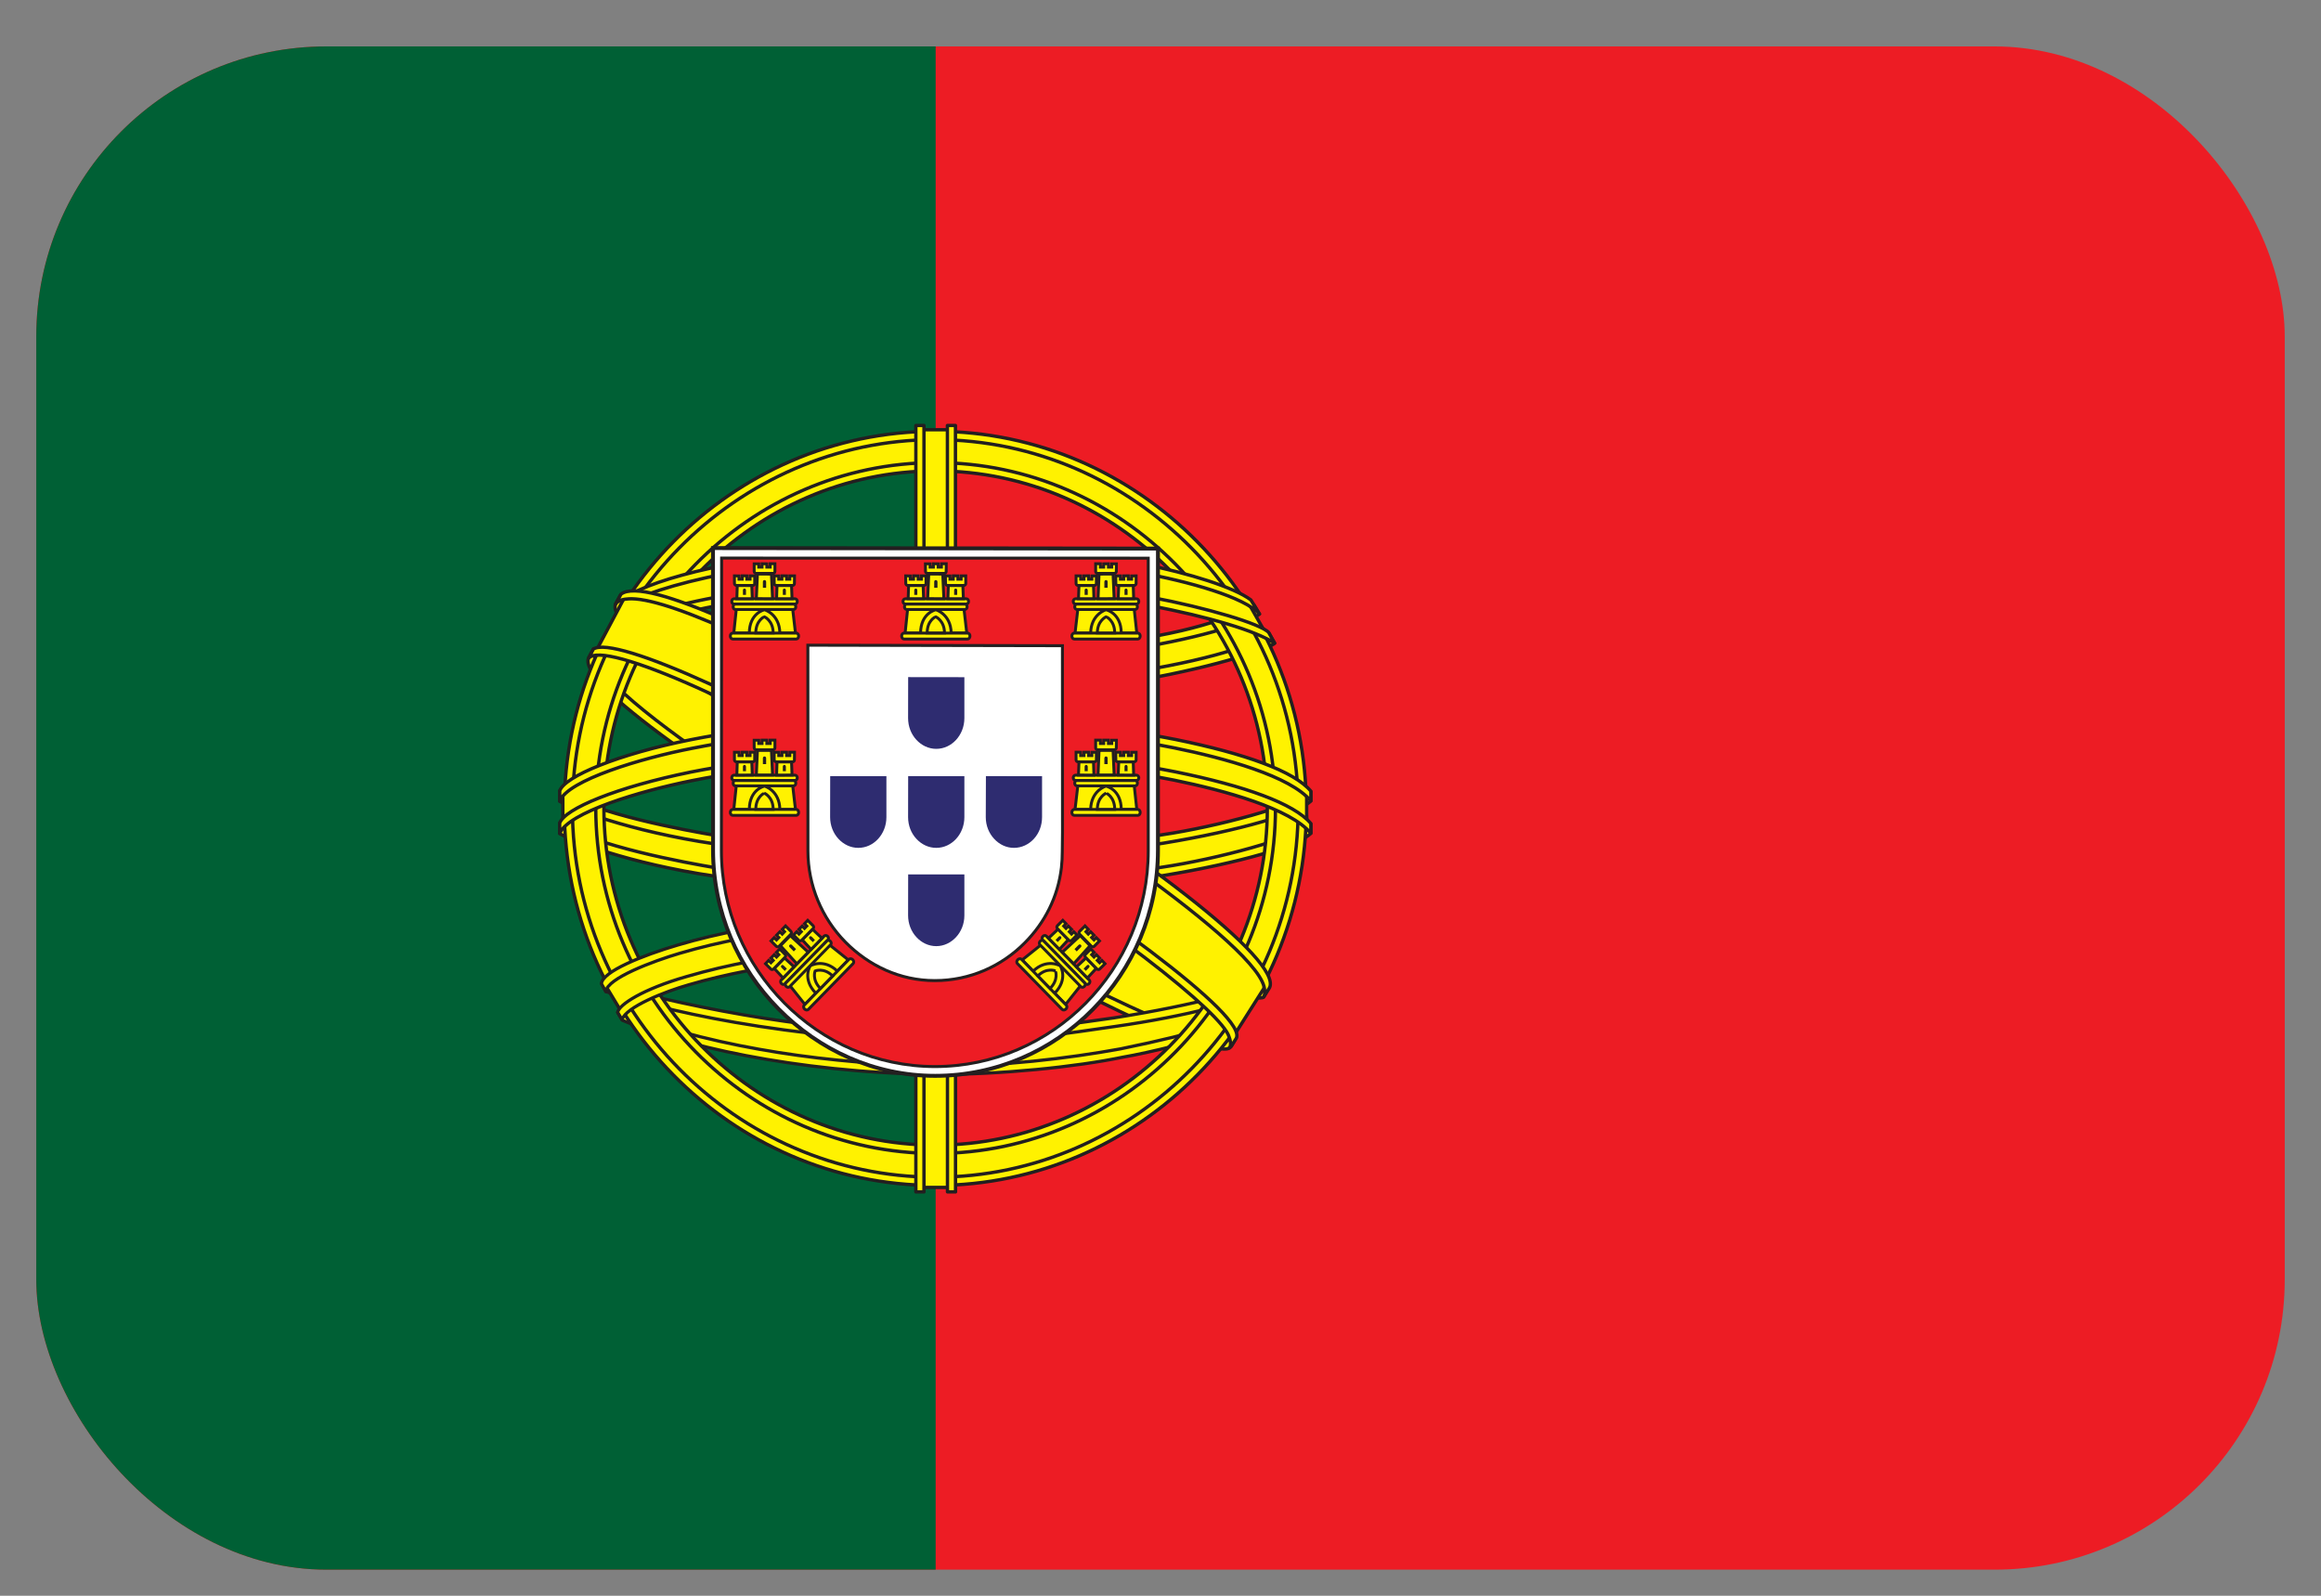 <svg xmlns="http://www.w3.org/2000/svg" width="32" height="22" viewBox="0 0 32 22" fill="none"><rect x="0" y="0" width="32" height="22" fill="#808080" stroke="none"/><g clip-path="url(#clip0_767_1278)"><path d="M31.5 0.64H0.5V21.64H31.5V0.64Z" fill="#ED1C24"></path><path d="M12.9 0.64H0.5V21.64H12.9V0.64Z" fill="#006035"></path><path d="M16.942 14.397C15.382 14.349 8.224 9.81 8.175 9.087L8.57 8.417C9.28 9.465 16.597 13.88 17.316 13.724L16.942 14.397" fill="#FFF200"></path><path d="M16.942 14.397C15.382 14.349 8.224 9.81 8.175 9.087L8.57 8.417C9.28 9.465 16.597 13.88 17.316 13.724L16.942 14.397" stroke="#231F20" stroke-width="0.046" stroke-linecap="round" stroke-linejoin="round"></path><path d="M8.487 8.326C8.347 8.709 10.355 9.97 12.771 11.463C15.186 12.956 17.269 13.878 17.423 13.746C17.433 13.729 17.499 13.613 17.493 13.614C17.464 13.658 17.394 13.672 17.284 13.64C16.631 13.448 14.929 12.654 12.821 11.355C10.713 10.056 8.879 8.859 8.594 8.351C8.574 8.316 8.56 8.251 8.563 8.201L8.556 8.201L8.496 8.309L8.487 8.326L8.487 8.326ZM16.979 14.418C16.953 14.467 16.903 14.468 16.809 14.458C16.226 14.392 14.454 13.517 12.358 12.242C9.919 10.758 7.904 9.406 8.123 9.053L8.182 8.946L8.194 8.95C7.997 9.549 12.169 11.973 12.415 12.127C14.829 13.647 16.864 14.534 17.044 14.304L16.979 14.418V14.418L16.979 14.418Z" fill="#FFF200" stroke="#231F20" stroke-width="0.046" stroke-linecap="round" stroke-linejoin="round"></path><path d="M12.909 9.524C14.471 9.512 16.399 9.307 17.508 8.858L17.269 8.464C16.613 8.832 14.675 9.075 12.896 9.111C10.791 9.091 9.305 8.892 8.561 8.385L8.335 8.805C9.704 9.393 11.106 9.518 12.909 9.524Z" fill="#FFF200" stroke="#231F20" stroke-width="0.046" stroke-linecap="round" stroke-linejoin="round"></path><path d="M17.573 8.867C17.535 8.929 16.811 9.182 15.745 9.37C15.023 9.482 14.08 9.577 12.903 9.578C11.786 9.579 10.873 9.499 10.181 9.403C9.062 9.225 8.485 8.977 8.271 8.889C8.292 8.848 8.305 8.819 8.325 8.781C8.939 9.029 9.519 9.179 10.199 9.286C10.886 9.38 11.788 9.462 12.9 9.461C14.071 9.46 15.003 9.357 15.722 9.248C16.815 9.069 17.412 8.839 17.496 8.731L17.573 8.867H17.573H17.573ZM17.363 8.467C17.245 8.563 16.654 8.776 15.616 8.945C14.923 9.046 14.041 9.136 12.915 9.137C11.846 9.138 10.972 9.065 10.307 8.966C9.252 8.826 8.691 8.574 8.489 8.5C8.509 8.465 8.529 8.43 8.55 8.395C8.708 8.475 9.249 8.699 10.319 8.853C10.976 8.947 11.851 9.018 12.915 9.017C14.036 9.016 14.907 8.923 15.596 8.823C16.64 8.677 17.202 8.406 17.287 8.338L17.363 8.467L17.363 8.467Z" fill="#FFF200" stroke="#231F20" stroke-width="0.046" stroke-linecap="round" stroke-linejoin="round"></path><path d="M7.779 11.437C8.74 11.962 10.874 12.227 12.893 12.245C14.732 12.248 17.128 11.956 18.024 11.474L17.999 10.948C17.719 11.393 15.152 11.82 12.873 11.803C10.595 11.785 8.48 11.428 7.775 10.965L7.779 11.437" fill="#FFF200"></path><path d="M7.779 11.437C8.74 11.962 10.874 12.227 12.893 12.245C14.732 12.248 17.128 11.956 18.024 11.474L17.999 10.948C17.719 11.393 15.152 11.82 12.873 11.803C10.595 11.785 8.48 11.428 7.775 10.965L7.779 11.437" stroke="#231F20" stroke-width="0.046" stroke-linecap="round" stroke-linejoin="round"></path><path d="M18.073 11.361L18.073 11.486C17.938 11.65 17.094 11.897 16.035 12.071C15.23 12.197 14.179 12.291 12.87 12.291C11.627 12.291 10.635 12.201 9.866 12.081C8.65 11.902 7.873 11.586 7.717 11.492L7.717 11.346C8.186 11.663 9.456 11.895 9.883 11.966C10.647 12.085 11.633 12.174 12.87 12.174C14.173 12.174 15.218 12.08 16.018 11.956C16.778 11.844 17.86 11.554 18.073 11.361L18.073 11.361ZM18.073 10.915L18.073 11.04C17.939 11.204 17.095 11.451 16.036 11.625C15.23 11.751 14.18 11.845 12.871 11.845C11.627 11.845 10.636 11.755 9.866 11.636C8.651 11.456 7.873 11.141 7.717 11.047L7.718 10.9C8.187 11.217 9.457 11.449 9.883 11.52C10.648 11.639 11.633 11.728 12.871 11.728C14.174 11.728 15.218 11.634 16.019 11.509C16.778 11.398 17.86 11.108 18.073 10.915L18.073 10.915Z" fill="#FFF200" stroke="#231F20" stroke-width="0.046" stroke-linecap="round" stroke-linejoin="round"></path><path d="M12.889 14.306C10.679 14.293 8.786 13.694 8.386 13.595L8.678 14.059C9.384 14.361 11.231 14.811 12.911 14.761C14.59 14.711 16.058 14.579 17.092 14.068L17.391 13.587C16.686 13.924 14.287 14.303 12.889 14.306Z" fill="#FFF200" stroke="#231F20" stroke-width="0.046" stroke-linecap="round" stroke-linejoin="round"></path><path d="M17.204 13.96C17.16 14.028 17.115 14.095 17.07 14.161C16.582 14.336 15.813 14.519 15.489 14.573C14.826 14.711 13.801 14.814 12.891 14.814C10.934 14.785 9.331 14.396 8.577 14.064L8.516 13.957L8.526 13.941L8.63 13.982C9.97 14.47 11.476 14.664 12.902 14.699C13.808 14.702 14.716 14.593 15.449 14.46C16.574 14.231 17.029 14.058 17.168 13.98L17.204 13.96ZM17.463 13.525C17.464 13.527 17.465 13.528 17.466 13.53C17.433 13.586 17.4 13.643 17.365 13.701C17.105 13.795 16.399 14.005 15.368 14.152C14.688 14.246 14.266 14.337 12.915 14.364C10.382 14.298 8.742 13.795 8.353 13.671L8.295 13.558C9.763 13.948 11.262 14.219 12.915 14.247C14.151 14.22 14.677 14.128 15.351 14.034C16.553 13.845 17.159 13.643 17.341 13.585C17.338 13.582 17.336 13.579 17.333 13.575L17.463 13.525L17.463 13.525Z" fill="#FFF200" stroke="#231F20" stroke-width="0.044" stroke-linecap="round" stroke-linejoin="round"></path><path d="M17.489 11.022C17.497 12.499 16.753 13.825 16.154 14.409C15.306 15.237 14.182 15.769 12.869 15.793C11.403 15.821 10.021 14.85 9.651 14.423C8.926 13.589 8.336 12.53 8.317 11.103C8.407 9.491 9.029 8.368 9.932 7.598C10.835 6.827 12.037 6.452 13.039 6.479C14.194 6.51 15.543 7.086 16.476 8.229C17.086 8.978 17.351 9.791 17.489 11.022ZM7.771 11.146C7.771 14 10.066 16.328 12.882 16.328C15.697 16.328 18.012 14 18.012 11.146C18.012 8.292 15.697 5.964 12.882 5.964C10.066 5.964 7.771 8.292 7.771 11.146Z" fill="#FFF200"></path><path d="M12.895 5.946C15.713 5.946 18.011 8.282 18.011 11.145C18.011 14.008 15.713 16.343 12.895 16.343C10.078 16.343 7.78 14.008 7.78 11.145C7.78 8.282 10.078 5.946 12.895 5.946ZM7.892 11.145C7.892 13.941 10.152 16.229 12.895 16.229C15.639 16.229 17.898 13.941 17.898 11.145C17.898 8.349 15.639 6.061 12.895 6.061C10.152 6.061 7.892 8.349 7.892 11.145Z" fill="#FFF200" stroke="#231F20" stroke-width="0.046" stroke-linecap="round" stroke-linejoin="round"></path><path d="M12.899 6.378C15.469 6.378 17.585 8.521 17.585 11.14C17.585 13.759 15.469 15.902 12.899 15.902C10.33 15.902 8.214 13.759 8.214 11.14C8.214 8.521 10.33 6.378 12.899 6.378ZM8.326 11.14C8.326 13.696 10.392 15.787 12.899 15.787C15.407 15.787 17.473 13.696 17.473 11.14C17.473 8.584 15.407 6.492 12.899 6.492C10.392 6.492 8.326 8.584 8.326 11.14Z" fill="#FFF200" stroke="#231F20" stroke-width="0.046" stroke-linecap="round" stroke-linejoin="round"></path><path d="M13.106 5.925H12.667L12.668 16.37H13.108L13.106 5.925Z" fill="#FFF200" stroke="#231F20" stroke-width="0.046" stroke-linecap="round" stroke-linejoin="round"></path><path d="M13.062 5.866H13.173L13.174 16.432H13.063L13.062 5.866ZM12.627 5.866H12.739L12.739 16.432H12.627V5.866H12.627Z" fill="#FFF200" stroke="#231F20" stroke-width="0.046" stroke-linecap="round" stroke-linejoin="round"></path><path d="M18.015 11.346V10.96L17.705 10.667L15.948 10.194L13.417 9.932L10.368 10.089L8.198 10.614L7.76 10.944V11.33L8.87 10.824L11.505 10.404H14.037L15.897 10.614L17.188 10.929L18.015 11.346Z" fill="#FFF200" stroke="#231F20" stroke-width="0.046" stroke-linecap="round" stroke-linejoin="round"></path><path d="M12.898 10.34C14.106 10.338 15.278 10.457 16.207 10.641C17.167 10.836 17.842 11.079 18.073 11.353L18.073 11.489C17.794 11.148 16.886 10.898 16.186 10.755C15.263 10.573 14.099 10.455 12.898 10.457C11.63 10.46 10.449 10.582 9.54 10.762C8.81 10.909 7.838 11.201 7.716 11.49V11.349C7.783 11.149 8.507 10.851 9.524 10.644C10.44 10.463 11.622 10.343 12.898 10.34ZM12.898 9.895C14.106 9.892 15.278 10.011 16.208 10.195C17.167 10.39 17.843 10.633 18.073 10.907L18.073 11.043C17.795 10.702 16.886 10.452 16.186 10.31C15.264 10.127 14.1 10.009 12.898 10.012C11.63 10.014 10.455 10.136 9.546 10.316C8.842 10.452 7.829 10.756 7.717 11.044V10.903C7.783 10.705 8.522 10.397 9.524 10.198C10.44 10.017 11.623 9.897 12.898 9.895Z" fill="#FFF200" stroke="#231F20" stroke-width="0.046" stroke-linecap="round" stroke-linejoin="round"></path><path d="M12.873 7.62C14.777 7.611 16.438 7.891 17.197 8.286L17.474 8.773C16.814 8.412 15.023 8.036 12.876 8.092C11.127 8.103 9.258 8.288 8.32 8.796L8.651 8.234C9.42 7.828 11.235 7.623 12.873 7.62" fill="#FFF200"></path><path d="M12.873 7.62C14.777 7.611 16.438 7.891 17.197 8.286L17.474 8.773C16.814 8.412 15.023 8.036 12.876 8.092C11.127 8.103 9.258 8.288 8.32 8.796L8.651 8.234C9.42 7.828 11.235 7.623 12.873 7.62" stroke="#231F20" stroke-width="0.046" stroke-linecap="round" stroke-linejoin="round"></path><path d="M12.898 8.022C13.984 8.019 15.034 8.081 15.868 8.234C16.645 8.381 17.386 8.602 17.492 8.72L17.574 8.868C17.317 8.697 16.675 8.506 15.852 8.348C15.025 8.19 13.976 8.137 12.896 8.14C11.671 8.136 10.719 8.202 9.901 8.347C9.037 8.511 8.437 8.746 8.29 8.857L8.37 8.701C8.657 8.552 9.114 8.373 9.88 8.232C10.725 8.075 11.687 8.028 12.898 8.022L12.898 8.022ZM12.898 7.576C13.937 7.573 14.963 7.632 15.763 7.778C16.394 7.903 17.017 8.098 17.246 8.271L17.366 8.465C17.162 8.235 16.393 8.016 15.714 7.894C14.921 7.754 13.937 7.699 12.898 7.691C11.807 7.694 10.799 7.762 10.017 7.906C9.271 8.051 8.79 8.221 8.586 8.355L8.692 8.193C8.973 8.042 9.427 7.904 9.999 7.791C10.787 7.645 11.801 7.579 12.898 7.576Z" fill="#FFF200" stroke="#231F20" stroke-width="0.046" stroke-linecap="round" stroke-linejoin="round"></path><path d="M15.439 13.306C14.498 13.128 13.555 13.102 12.896 13.11C9.724 13.147 8.699 13.771 8.574 13.96L8.337 13.568C9.144 12.973 10.872 12.639 12.914 12.673C13.974 12.691 14.889 12.762 15.658 12.914L15.439 13.306" fill="#FFF200"></path><path d="M15.439 13.306C14.498 13.128 13.555 13.102 12.896 13.11C9.724 13.147 8.699 13.771 8.574 13.96L8.337 13.568C9.144 12.973 10.872 12.639 12.914 12.673C13.974 12.691 14.889 12.762 15.658 12.914L15.439 13.306" stroke="#231F20" stroke-width="0.046" stroke-linecap="round" stroke-linejoin="round"></path><path d="M12.878 13.054C13.761 13.067 14.627 13.104 15.463 13.263L15.403 13.371C14.626 13.226 13.798 13.17 12.881 13.175C11.71 13.165 10.526 13.276 9.495 13.577C9.17 13.669 8.631 13.882 8.576 14.057L8.516 13.956C8.533 13.852 8.859 13.637 9.467 13.463C10.648 13.12 11.753 13.062 12.878 13.054L12.878 13.054ZM12.918 12.602C13.833 12.62 14.777 12.663 15.695 12.848L15.632 12.961C14.803 12.793 14.011 12.738 12.924 12.721C11.749 12.723 10.503 12.808 9.37 13.143C9.005 13.251 8.373 13.485 8.352 13.67L8.292 13.562C8.306 13.394 8.852 13.174 9.344 13.029C10.485 12.691 11.735 12.605 12.918 12.602Z" fill="#FFF200" stroke="#231F20" stroke-width="0.044" stroke-linecap="round" stroke-linejoin="round"></path><path d="M17.425 13.627L17.044 14.228L15.948 13.239L13.107 11.297L9.903 9.512L8.24 8.934L8.595 8.266L8.715 8.199L9.748 8.462L13.158 10.247L15.122 11.507L16.775 12.714L17.447 13.502L17.425 13.627Z" fill="#FFF200" stroke="#231F20" stroke-width="0.046" stroke-linecap="round" stroke-linejoin="round"></path><path d="M8.18 8.949C8.472 8.748 10.616 9.719 12.859 11.093C15.096 12.471 17.234 14.029 17.041 14.32L16.977 14.422L16.948 14.445C16.954 14.441 16.987 14.401 16.945 14.293C16.85 13.974 15.333 12.744 12.817 11.201C10.364 9.714 8.32 8.819 8.116 9.075L8.18 8.949ZM17.503 13.618C17.687 13.248 15.699 11.726 13.234 10.244C10.712 8.791 8.894 7.936 8.562 8.191L8.488 8.328C8.487 8.335 8.491 8.318 8.506 8.306C8.567 8.253 8.667 8.256 8.712 8.255C9.284 8.264 10.916 9.028 13.207 10.362C14.211 10.956 17.448 13.065 17.435 13.659C17.436 13.71 17.439 13.72 17.421 13.745L17.503 13.618Z" fill="#FFF200"></path><path d="M17.503 13.618C17.687 13.248 15.699 11.726 13.234 10.244C10.712 8.791 8.894 7.936 8.562 8.191L8.488 8.328C8.487 8.335 8.491 8.318 8.506 8.306C8.567 8.253 8.667 8.256 8.712 8.255C9.284 8.264 10.916 9.028 13.207 10.362C14.211 10.956 17.448 13.065 17.435 13.659C17.436 13.71 17.439 13.72 17.421 13.745L17.503 13.618ZM17.503 13.618L17.503 13.618M8.18 8.949C8.472 8.748 10.616 9.719 12.859 11.093C15.096 12.471 17.234 14.029 17.041 14.32L16.977 14.422L16.948 14.445C16.954 14.441 16.987 14.401 16.945 14.293C16.85 13.974 15.333 12.744 12.817 11.201C10.364 9.714 8.32 8.819 8.116 9.075L8.18 8.949Z" stroke="#231F20" stroke-width="0.046" stroke-linecap="round" stroke-linejoin="round"></path><path d="M9.831 11.718C9.831 12.572 10.175 13.345 10.733 13.909C11.292 14.475 12.051 14.832 12.893 14.832C13.739 14.832 14.508 14.483 15.064 13.919C15.62 13.356 15.965 12.578 15.965 11.72H15.965V7.563L9.83 7.556L9.831 11.718L9.831 11.718Z" fill="white" stroke="#231F20" stroke-width="0.054"></path><path d="M9.946 11.724V11.726C9.946 12.543 10.278 13.287 10.812 13.826C11.347 14.367 12.084 14.704 12.89 14.704C13.7 14.704 14.435 14.37 14.968 13.831C15.501 13.292 15.831 12.548 15.831 11.729H15.831V7.695L9.949 7.694L9.946 11.724M14.648 8.902L14.649 11.469L14.646 11.74C14.646 11.812 14.642 11.893 14.634 11.962C14.586 12.368 14.403 12.722 14.13 12.997C13.812 13.319 13.373 13.519 12.888 13.519C12.406 13.519 11.977 13.312 11.657 12.989C11.329 12.657 11.139 12.202 11.139 11.732L11.138 8.895L14.648 8.902L14.648 8.902Z" fill="#ED1C24"></path><path d="M9.946 11.724V11.726C9.946 12.543 10.278 13.287 10.812 13.826C11.347 14.367 12.084 14.704 12.89 14.704C13.7 14.704 14.435 14.37 14.968 13.831C15.501 13.292 15.831 12.548 15.831 11.729H15.831V7.695L9.949 7.694L9.946 11.724M14.648 8.902L14.649 11.469L14.646 11.74C14.646 11.812 14.642 11.893 14.634 11.962C14.586 12.368 14.403 12.722 14.13 12.997C13.812 13.319 13.373 13.519 12.888 13.519C12.406 13.519 11.977 13.312 11.657 12.989C11.329 12.657 11.139 12.202 11.139 11.732L11.138 8.895L14.648 8.902L14.648 8.902Z" stroke="#231F20" stroke-width="0.041"></path><path d="M10.326 8.747C10.333 8.457 10.536 8.389 10.537 8.388C10.539 8.387 10.756 8.462 10.755 8.75L10.326 8.747Z" fill="#FFF200"></path><path d="M10.152 8.394L10.117 8.727L10.331 8.727C10.333 8.452 10.536 8.406 10.541 8.407C10.546 8.407 10.747 8.468 10.752 8.727H10.967L10.928 8.392L10.152 8.394L10.152 8.394Z" fill="#FFF200" stroke="#231F20" stroke-width="0.04"></path><path d="M10.102 8.728H10.978C10.996 8.728 11.011 8.746 11.011 8.769C11.011 8.791 10.996 8.81 10.978 8.81H10.102C10.084 8.81 10.069 8.791 10.069 8.769C10.069 8.746 10.084 8.728 10.102 8.728Z" fill="#FFF200" stroke="#231F20" stroke-width="0.04"></path><path d="M10.42 8.726C10.421 8.552 10.537 8.503 10.538 8.503C10.538 8.503 10.659 8.554 10.66 8.726H10.42Z" fill="#FFF200" stroke="#231F20" stroke-width="0.04"></path><path d="M10.121 8.255H10.96C10.978 8.255 10.992 8.271 10.992 8.291C10.992 8.311 10.978 8.328 10.96 8.328H10.121C10.103 8.328 10.089 8.312 10.089 8.291C10.089 8.271 10.103 8.255 10.121 8.255Z" fill="#FFF200" stroke="#231F20" stroke-width="0.04"></path><path d="M10.138 8.329H10.941C10.958 8.329 10.972 8.345 10.972 8.366C10.972 8.386 10.958 8.402 10.941 8.402H10.138C10.121 8.402 10.108 8.386 10.108 8.366C10.108 8.345 10.121 8.329 10.138 8.329Z" fill="#FFF200" stroke="#231F20" stroke-width="0.04"></path><path d="M10.398 7.773L10.461 7.773V7.819H10.507V7.772L10.572 7.773V7.819H10.619V7.772H10.684L10.684 7.878C10.684 7.895 10.671 7.905 10.655 7.905H10.427C10.412 7.905 10.398 7.893 10.398 7.878L10.398 7.773L10.398 7.773Z" fill="#FFF200" stroke="#231F20" stroke-width="0.04"></path><path d="M10.636 7.915L10.651 8.254L10.428 8.253L10.443 7.914L10.636 7.915Z" fill="#FFF200" stroke="#231F20" stroke-width="0.04"></path><path d="M10.365 8.071L10.372 8.254L10.159 8.254L10.165 8.071L10.365 8.071Z" fill="#FFF200" stroke="#231F20" stroke-width="0.04"></path><path d="M10.913 8.071L10.92 8.254L10.707 8.254L10.713 8.071L10.913 8.071Z" fill="#FFF200" stroke="#231F20" stroke-width="0.04"></path><path d="M10.126 7.939L10.188 7.94V7.985H10.233V7.938L10.296 7.939V7.985H10.342V7.939L10.405 7.939L10.405 8.044C10.405 8.061 10.392 8.071 10.378 8.071H10.155C10.14 8.071 10.126 8.059 10.126 8.044L10.126 7.939L10.126 7.939Z" fill="#FFF200" stroke="#231F20" stroke-width="0.04"></path><path d="M10.674 7.939L10.736 7.94V7.985H10.781V7.938L10.845 7.939V7.985H10.89V7.939L10.954 7.939L10.953 8.044C10.953 8.061 10.941 8.071 10.926 8.071H10.703C10.688 8.071 10.674 8.059 10.674 8.044L10.674 7.939L10.674 7.939Z" fill="#FFF200" stroke="#231F20" stroke-width="0.04"></path><path d="M10.518 8.022C10.517 7.989 10.563 7.989 10.563 8.022V8.103H10.518L10.518 8.022Z" fill="#231F20"></path><path d="M10.243 8.138C10.242 8.107 10.286 8.106 10.285 8.138V8.201H10.243L10.243 8.138Z" fill="#231F20"></path><path d="M10.793 8.138C10.792 8.107 10.836 8.106 10.835 8.138V8.201H10.793L10.793 8.138Z" fill="#231F20"></path><path d="M10.326 11.179C10.333 10.889 10.536 10.82 10.537 10.819C10.539 10.818 10.756 10.893 10.755 11.181L10.326 11.179Z" fill="#FFF200"></path><path d="M10.152 10.825L10.117 11.158L10.331 11.159C10.333 10.883 10.536 10.838 10.541 10.838C10.546 10.838 10.747 10.899 10.752 11.159H10.967L10.928 10.823L10.152 10.825L10.152 10.825Z" fill="#FFF200" stroke="#231F20" stroke-width="0.04"></path><path d="M10.102 11.159H10.978C10.996 11.159 11.011 11.178 11.011 11.2C11.011 11.223 10.996 11.241 10.978 11.241H10.102C10.084 11.241 10.069 11.223 10.069 11.2C10.069 11.178 10.084 11.159 10.102 11.159Z" fill="#FFF200" stroke="#231F20" stroke-width="0.04"></path><path d="M10.42 11.158C10.421 10.984 10.537 10.934 10.538 10.935C10.538 10.935 10.659 10.985 10.66 11.158H10.42Z" fill="#FFF200" stroke="#231F20" stroke-width="0.04"></path><path d="M10.121 10.687H10.96C10.978 10.687 10.992 10.703 10.992 10.723C10.992 10.743 10.978 10.759 10.96 10.759H10.121C10.103 10.759 10.089 10.743 10.089 10.723C10.089 10.703 10.103 10.687 10.121 10.687Z" fill="#FFF200" stroke="#231F20" stroke-width="0.04"></path><path d="M10.138 10.761H10.941C10.958 10.761 10.972 10.777 10.972 10.797C10.972 10.817 10.958 10.834 10.941 10.834H10.138C10.121 10.834 10.108 10.817 10.108 10.797C10.108 10.777 10.121 10.761 10.138 10.761Z" fill="#FFF200" stroke="#231F20" stroke-width="0.04"></path><path d="M10.398 10.205L10.461 10.205V10.251H10.507V10.204L10.572 10.204V10.251H10.619V10.204H10.684L10.684 10.31C10.684 10.326 10.671 10.337 10.655 10.337H10.427C10.412 10.337 10.398 10.325 10.398 10.309L10.398 10.205L10.398 10.205Z" fill="#FFF200" stroke="#231F20" stroke-width="0.04"></path><path d="M10.636 10.346L10.651 10.684L10.428 10.684L10.443 10.345L10.636 10.346Z" fill="#FFF200" stroke="#231F20" stroke-width="0.04"></path><path d="M10.365 10.503L10.372 10.685L10.159 10.686L10.165 10.503L10.365 10.503Z" fill="#FFF200" stroke="#231F20" stroke-width="0.04"></path><path d="M10.913 10.503L10.92 10.685L10.707 10.686L10.713 10.503L10.913 10.503Z" fill="#FFF200" stroke="#231F20" stroke-width="0.04"></path><path d="M10.126 10.371L10.188 10.371V10.417H10.233V10.37L10.296 10.37V10.417H10.342V10.37L10.405 10.37L10.405 10.476C10.405 10.492 10.392 10.503 10.378 10.503H10.155C10.14 10.503 10.126 10.491 10.126 10.476L10.126 10.371L10.126 10.371Z" fill="#FFF200" stroke="#231F20" stroke-width="0.04"></path><path d="M10.674 10.371L10.736 10.371V10.417H10.781V10.37L10.845 10.37V10.417H10.89V10.37L10.954 10.37L10.953 10.476C10.953 10.492 10.941 10.503 10.926 10.503H10.703C10.688 10.503 10.674 10.491 10.674 10.476L10.674 10.371L10.674 10.371Z" fill="#FFF200" stroke="#231F20" stroke-width="0.04"></path><path d="M10.518 10.454C10.517 10.421 10.563 10.42 10.563 10.454V10.534H10.518L10.518 10.454Z" fill="#231F20"></path><path d="M10.243 10.57C10.242 10.538 10.286 10.537 10.285 10.57V10.632H10.243L10.243 10.57Z" fill="#231F20"></path><path d="M10.793 10.57C10.792 10.538 10.836 10.537 10.835 10.57V10.632H10.793L10.793 10.57Z" fill="#231F20"></path><path d="M11.259 13.71C11.062 13.501 11.156 13.307 11.157 13.305C11.157 13.303 11.363 13.2 11.563 13.403L11.259 13.71Z" fill="#FFF200"></path><path d="M10.889 13.586L11.097 13.847L11.248 13.693C11.057 13.497 11.168 13.318 11.172 13.315C11.176 13.312 11.36 13.21 11.545 13.389L11.696 13.234L11.435 13.025L10.889 13.586L10.889 13.586Z" fill="#FFF200" stroke="#231F20" stroke-width="0.04"></path><path d="M11.088 13.858L11.705 13.226C11.718 13.213 11.741 13.215 11.757 13.231C11.773 13.247 11.775 13.271 11.762 13.284L11.145 13.916C11.132 13.929 11.109 13.927 11.093 13.911C11.077 13.895 11.075 13.871 11.088 13.858Z" fill="#FFF200" stroke="#231F20" stroke-width="0.04"></path><path d="M11.311 13.628C11.19 13.505 11.238 13.386 11.238 13.386C11.238 13.386 11.359 13.335 11.48 13.455L11.311 13.628Z" fill="#FFF200" stroke="#231F20" stroke-width="0.04"></path><path d="M10.771 13.511L11.362 12.906C11.375 12.893 11.396 12.894 11.411 12.909C11.425 12.923 11.426 12.945 11.414 12.958L10.822 13.563C10.81 13.576 10.788 13.575 10.774 13.56C10.76 13.546 10.758 13.524 10.771 13.511Z" fill="#FFF200" stroke="#231F20" stroke-width="0.04"></path><path d="M10.835 13.551L11.401 12.972C11.413 12.96 11.434 12.962 11.448 12.976C11.463 12.99 11.464 13.012 11.452 13.024L10.887 13.603C10.875 13.615 10.854 13.614 10.839 13.599C10.825 13.585 10.823 13.563 10.835 13.551Z" fill="#FFF200" stroke="#231F20" stroke-width="0.04"></path><path d="M10.63 12.972L10.674 12.927L10.706 12.959L10.739 12.925L10.706 12.893L10.752 12.846L10.785 12.879L10.817 12.845L10.785 12.812L10.83 12.765L10.904 12.84C10.916 12.852 10.914 12.869 10.903 12.88L10.743 13.044C10.732 13.055 10.713 13.056 10.703 13.046L10.63 12.972L10.63 12.972Z" fill="#FFF200" stroke="#231F20" stroke-width="0.04"></path><path d="M10.896 12.899L11.143 13.128L10.986 13.287L10.76 13.038L10.896 12.899Z" fill="#FFF200" stroke="#231F20" stroke-width="0.04"></path><path d="M10.815 13.206L10.947 13.329L10.797 13.483L10.674 13.35L10.815 13.206Z" fill="#FFF200" stroke="#231F20" stroke-width="0.04"></path><path d="M11.201 12.811L11.333 12.935L11.183 13.089L11.06 12.956L11.201 12.811Z" fill="#FFF200" stroke="#231F20" stroke-width="0.04"></path><path d="M10.554 13.286L10.597 13.241L10.629 13.273L10.661 13.241L10.629 13.208L10.674 13.162L10.706 13.195L10.738 13.162L10.705 13.129L10.75 13.083L10.824 13.158C10.835 13.17 10.834 13.186 10.823 13.197L10.666 13.358C10.656 13.369 10.637 13.37 10.627 13.359L10.554 13.286L10.554 13.286Z" fill="#FFF200" stroke="#231F20" stroke-width="0.04"></path><path d="M10.94 12.89L10.984 12.846L11.016 12.878L11.048 12.845L11.015 12.812L11.06 12.767L11.092 12.8L11.124 12.767L11.092 12.734L11.136 12.688L11.21 12.762C11.222 12.774 11.22 12.791 11.21 12.802L11.053 12.962C11.042 12.973 11.024 12.975 11.013 12.964L10.94 12.89L10.94 12.89Z" fill="#FFF200" stroke="#231F20" stroke-width="0.04"></path><path d="M10.888 13.06C10.864 13.038 10.896 13.005 10.919 13.028L10.975 13.085L10.944 13.117L10.888 13.06Z" fill="#231F20"></path><path d="M10.775 13.342C10.753 13.32 10.783 13.288 10.805 13.312L10.849 13.355L10.819 13.386L10.775 13.342Z" fill="#231F20"></path><path d="M11.163 12.946C11.14 12.923 11.171 12.892 11.193 12.915L11.236 12.959L11.206 12.989L11.163 12.946Z" fill="#231F20"></path><path d="M12.688 8.747C12.695 8.457 12.898 8.389 12.899 8.388C12.901 8.387 13.118 8.462 13.117 8.75L12.688 8.747Z" fill="#FFF200"></path><path d="M12.514 8.394L12.479 8.727L12.692 8.727C12.694 8.452 12.898 8.406 12.903 8.407C12.907 8.407 13.109 8.468 13.114 8.727H13.329L13.29 8.392L12.514 8.394L12.514 8.394Z" fill="#FFF200" stroke="#231F20" stroke-width="0.04"></path><path d="M12.464 8.728H13.34C13.358 8.728 13.373 8.746 13.373 8.769C13.373 8.791 13.358 8.81 13.34 8.81H12.464C12.446 8.81 12.431 8.791 12.431 8.769C12.431 8.746 12.446 8.728 12.464 8.728Z" fill="#FFF200" stroke="#231F20" stroke-width="0.04"></path><path d="M12.783 8.726C12.783 8.552 12.899 8.503 12.9 8.503C12.9 8.503 13.021 8.554 13.022 8.726H12.783Z" fill="#FFF200" stroke="#231F20" stroke-width="0.04"></path><path d="M12.483 8.255H13.322C13.34 8.255 13.354 8.271 13.354 8.291C13.354 8.311 13.34 8.328 13.322 8.328H12.483C12.465 8.328 12.45 8.312 12.45 8.291C12.45 8.271 12.465 8.255 12.483 8.255Z" fill="#FFF200" stroke="#231F20" stroke-width="0.04"></path><path d="M12.5 8.329H13.303C13.32 8.329 13.334 8.345 13.334 8.366C13.334 8.386 13.32 8.402 13.303 8.402H12.5C12.483 8.402 12.47 8.386 12.47 8.366C12.47 8.345 12.483 8.329 12.5 8.329Z" fill="#FFF200" stroke="#231F20" stroke-width="0.04"></path><path d="M12.76 7.773L12.823 7.773V7.819H12.869V7.772L12.934 7.773V7.819H12.98V7.772H13.046L13.045 7.878C13.045 7.895 13.032 7.905 13.017 7.905H12.789C12.774 7.905 12.76 7.893 12.76 7.878L12.759 7.773L12.76 7.773Z" fill="#FFF200" stroke="#231F20" stroke-width="0.04"></path><path d="M12.998 7.915L13.013 8.254L12.79 8.253L12.805 7.914L12.998 7.915Z" fill="#FFF200" stroke="#231F20" stroke-width="0.04"></path><path d="M12.727 8.071L12.734 8.254L12.521 8.254L12.527 8.071L12.727 8.071Z" fill="#FFF200" stroke="#231F20" stroke-width="0.04"></path><path d="M13.275 8.071L13.282 8.254L13.069 8.254L13.075 8.071L13.275 8.071Z" fill="#FFF200" stroke="#231F20" stroke-width="0.04"></path><path d="M12.487 7.939L12.549 7.94V7.985H12.595V7.938L12.658 7.939V7.985H12.704V7.939L12.767 7.939L12.767 8.044C12.767 8.061 12.754 8.071 12.739 8.071H12.516C12.501 8.071 12.488 8.059 12.488 8.044L12.487 7.939L12.487 7.939Z" fill="#FFF200" stroke="#231F20" stroke-width="0.04"></path><path d="M13.036 7.939L13.097 7.94V7.985H13.143V7.938L13.206 7.939V7.985H13.252V7.939L13.315 7.939L13.315 8.044C13.315 8.061 13.302 8.071 13.287 8.071H13.064C13.05 8.071 13.036 8.059 13.036 8.044L13.035 7.939L13.036 7.939Z" fill="#FFF200" stroke="#231F20" stroke-width="0.04"></path><path d="M12.88 8.022C12.879 7.989 12.925 7.989 12.925 8.022V8.103H12.88L12.88 8.022Z" fill="#231F20"></path><path d="M12.605 8.138C12.605 8.107 12.648 8.106 12.647 8.138V8.201H12.605L12.605 8.138Z" fill="#231F20"></path><path d="M13.155 8.138C13.154 8.107 13.198 8.106 13.197 8.138V8.201H13.155L13.155 8.138Z" fill="#231F20"></path><path d="M15.463 8.747C15.456 8.457 15.253 8.389 15.252 8.388C15.25 8.387 15.033 8.462 15.034 8.75L15.463 8.747Z" fill="#FFF200"></path><path d="M15.637 8.394L15.673 8.727L15.459 8.727C15.457 8.452 15.253 8.406 15.248 8.407C15.244 8.407 15.042 8.468 15.037 8.727H14.822L14.861 8.392L15.637 8.394L15.637 8.394Z" fill="#FFF200" stroke="#231F20" stroke-width="0.04"></path><path d="M15.687 8.728H14.811C14.793 8.728 14.778 8.746 14.778 8.769C14.778 8.791 14.793 8.81 14.811 8.81H15.687C15.705 8.81 15.72 8.791 15.72 8.769C15.72 8.746 15.705 8.728 15.687 8.728Z" fill="#FFF200" stroke="#231F20" stroke-width="0.04"></path><path d="M15.369 8.726C15.368 8.552 15.252 8.503 15.251 8.503C15.251 8.503 15.13 8.554 15.129 8.726H15.369Z" fill="#FFF200" stroke="#231F20" stroke-width="0.04"></path><path d="M15.668 8.255H14.829C14.812 8.255 14.797 8.271 14.797 8.291C14.797 8.311 14.812 8.328 14.829 8.328H15.668C15.686 8.328 15.701 8.312 15.701 8.291C15.701 8.271 15.686 8.255 15.668 8.255Z" fill="#FFF200" stroke="#231F20" stroke-width="0.04"></path><path d="M15.651 8.329H14.848C14.831 8.329 14.817 8.345 14.817 8.366C14.817 8.386 14.831 8.402 14.848 8.402H15.651C15.668 8.402 15.682 8.386 15.682 8.366C15.682 8.345 15.668 8.329 15.651 8.329Z" fill="#FFF200" stroke="#231F20" stroke-width="0.04"></path><path d="M15.392 7.773L15.328 7.773V7.819H15.282V7.772L15.217 7.773V7.819H15.171V7.772H15.106L15.106 7.878C15.106 7.895 15.119 7.905 15.134 7.905H15.362C15.377 7.905 15.391 7.893 15.391 7.878L15.392 7.773L15.392 7.773Z" fill="#FFF200" stroke="#231F20" stroke-width="0.04"></path><path d="M15.153 7.915L15.139 8.254L15.361 8.253L15.346 7.914L15.153 7.915Z" fill="#FFF200" stroke="#231F20" stroke-width="0.04"></path><path d="M15.424 8.071L15.417 8.254L15.63 8.254L15.624 8.071L15.424 8.071Z" fill="#FFF200" stroke="#231F20" stroke-width="0.04"></path><path d="M14.876 8.071L14.869 8.254L15.082 8.254L15.076 8.071L14.876 8.071Z" fill="#FFF200" stroke="#231F20" stroke-width="0.04"></path><path d="M15.664 7.939L15.602 7.94V7.985H15.556V7.938L15.493 7.939V7.985H15.447V7.939L15.384 7.939L15.384 8.044C15.384 8.061 15.397 8.071 15.412 8.071H15.635C15.65 8.071 15.664 8.059 15.664 8.044L15.664 7.939L15.664 7.939Z" fill="#FFF200" stroke="#231F20" stroke-width="0.04"></path><path d="M15.116 7.939L15.054 7.94V7.985H15.008V7.938L14.945 7.939V7.985H14.899V7.939L14.836 7.939L14.836 8.044C14.836 8.061 14.849 8.071 14.864 8.071H15.087C15.102 8.071 15.116 8.059 15.116 8.044L15.116 7.939L15.116 7.939Z" fill="#FFF200" stroke="#231F20" stroke-width="0.04"></path><path d="M15.271 8.022C15.273 7.989 15.226 7.989 15.226 8.022V8.103H15.271L15.271 8.022Z" fill="#231F20"></path><path d="M15.546 8.138C15.546 8.107 15.503 8.106 15.504 8.138V8.201H15.546L15.546 8.138Z" fill="#231F20"></path><path d="M14.997 8.138C14.997 8.107 14.953 8.106 14.954 8.138V8.201H14.997L14.997 8.138Z" fill="#231F20"></path><path d="M15.463 11.179C15.456 10.889 15.253 10.82 15.252 10.819C15.25 10.818 15.033 10.893 15.034 11.181L15.463 11.179Z" fill="#FFF200"></path><path d="M15.637 10.825L15.673 11.158L15.459 11.159C15.457 10.883 15.253 10.838 15.248 10.838C15.244 10.838 15.042 10.899 15.037 11.159H14.822L14.861 10.823L15.637 10.825L15.637 10.825Z" fill="#FFF200" stroke="#231F20" stroke-width="0.04"></path><path d="M15.687 11.159H14.811C14.793 11.159 14.778 11.178 14.778 11.2C14.778 11.223 14.793 11.241 14.811 11.241H15.687C15.705 11.241 15.72 11.223 15.72 11.2C15.72 11.178 15.705 11.159 15.687 11.159Z" fill="#FFF200" stroke="#231F20" stroke-width="0.04"></path><path d="M15.369 11.158C15.368 10.984 15.252 10.934 15.251 10.935C15.251 10.935 15.13 10.985 15.129 11.158H15.369Z" fill="#FFF200" stroke="#231F20" stroke-width="0.04"></path><path d="M15.668 10.687H14.829C14.812 10.687 14.797 10.703 14.797 10.723C14.797 10.743 14.812 10.759 14.829 10.759H15.668C15.686 10.759 15.701 10.743 15.701 10.723C15.701 10.703 15.686 10.687 15.668 10.687Z" fill="#FFF200" stroke="#231F20" stroke-width="0.04"></path><path d="M15.651 10.761H14.848C14.831 10.761 14.817 10.777 14.817 10.797C14.817 10.817 14.831 10.834 14.848 10.834H15.651C15.668 10.834 15.682 10.817 15.682 10.797C15.682 10.777 15.668 10.761 15.651 10.761Z" fill="#FFF200" stroke="#231F20" stroke-width="0.04"></path><path d="M15.392 10.205L15.328 10.205V10.251H15.282V10.204L15.217 10.204V10.251H15.171V10.204H15.106L15.106 10.31C15.106 10.326 15.119 10.337 15.134 10.337H15.362C15.377 10.337 15.391 10.325 15.391 10.309L15.392 10.205L15.392 10.205Z" fill="#FFF200" stroke="#231F20" stroke-width="0.04"></path><path d="M15.153 10.346L15.139 10.684L15.361 10.684L15.346 10.345L15.153 10.346Z" fill="#FFF200" stroke="#231F20" stroke-width="0.04"></path><path d="M15.424 10.503L15.417 10.685L15.63 10.686L15.624 10.503L15.424 10.503Z" fill="#FFF200" stroke="#231F20" stroke-width="0.04"></path><path d="M14.876 10.503L14.869 10.685L15.082 10.686L15.076 10.503L14.876 10.503Z" fill="#FFF200" stroke="#231F20" stroke-width="0.04"></path><path d="M15.664 10.371L15.602 10.371V10.417H15.556V10.37L15.493 10.37V10.417H15.447V10.37L15.384 10.37L15.384 10.476C15.384 10.492 15.397 10.503 15.412 10.503H15.635C15.65 10.503 15.664 10.491 15.664 10.476L15.664 10.371L15.664 10.371Z" fill="#FFF200" stroke="#231F20" stroke-width="0.04"></path><path d="M15.116 10.371L15.054 10.371V10.417H15.008V10.37L14.945 10.37V10.417H14.899V10.37L14.836 10.37L14.836 10.476C14.836 10.492 14.849 10.503 14.864 10.503H15.087C15.102 10.503 15.116 10.491 15.116 10.476L15.116 10.371L15.116 10.371Z" fill="#FFF200" stroke="#231F20" stroke-width="0.04"></path><path d="M15.271 10.454C15.273 10.421 15.226 10.42 15.226 10.454V10.534H15.271L15.271 10.454Z" fill="#231F20"></path><path d="M15.546 10.57C15.546 10.538 15.503 10.537 15.504 10.57V10.632H15.546L15.546 10.57Z" fill="#231F20"></path><path d="M14.997 10.57C14.997 10.538 14.953 10.537 14.954 10.57V10.632H14.997L14.997 10.57Z" fill="#231F20"></path><path d="M14.53 13.709C14.727 13.5 14.632 13.306 14.632 13.304C14.632 13.302 14.426 13.198 14.226 13.402L14.53 13.709Z" fill="#FFF200"></path><path d="M14.9 13.586L14.692 13.847L14.541 13.693C14.732 13.497 14.621 13.318 14.617 13.315C14.614 13.312 14.429 13.21 14.244 13.389L14.093 13.234L14.354 13.025L14.9 13.586L14.9 13.586Z" fill="#FFF200" stroke="#231F20" stroke-width="0.04"></path><path d="M14.701 13.858L14.084 13.226C14.071 13.213 14.048 13.215 14.032 13.231C14.016 13.247 14.014 13.271 14.027 13.284L14.644 13.916C14.657 13.929 14.68 13.927 14.696 13.911C14.712 13.895 14.714 13.871 14.701 13.858Z" fill="#FFF200" stroke="#231F20" stroke-width="0.04"></path><path d="M14.478 13.627C14.599 13.504 14.552 13.385 14.551 13.385C14.551 13.385 14.43 13.334 14.309 13.454L14.478 13.627Z" fill="#FFF200" stroke="#231F20" stroke-width="0.04"></path><path d="M15.018 13.511L14.427 12.906C14.415 12.893 14.393 12.894 14.379 12.909C14.364 12.923 14.363 12.945 14.375 12.958L14.967 13.563C14.979 13.576 15.001 13.575 15.015 13.56C15.029 13.546 15.031 13.524 15.018 13.511Z" fill="#FFF200" stroke="#231F20" stroke-width="0.04"></path><path d="M14.954 13.551L14.388 12.972C14.376 12.96 14.355 12.962 14.341 12.976C14.327 12.99 14.325 13.012 14.337 13.024L14.902 13.603C14.914 13.615 14.936 13.614 14.95 13.599C14.964 13.585 14.966 13.563 14.954 13.551Z" fill="#FFF200" stroke="#231F20" stroke-width="0.04"></path><path d="M15.159 12.972L15.115 12.927L15.083 12.959L15.05 12.925L15.083 12.893L15.037 12.846L15.004 12.879L14.972 12.845L15.004 12.812L14.959 12.765L14.885 12.84C14.873 12.852 14.875 12.869 14.886 12.88L15.046 13.044C15.057 13.055 15.076 13.056 15.086 13.046L15.159 12.972L15.159 12.972Z" fill="#FFF200" stroke="#231F20" stroke-width="0.04"></path><path d="M14.893 12.899L14.646 13.128L14.803 13.287L15.029 13.038L14.893 12.899Z" fill="#FFF200" stroke="#231F20" stroke-width="0.04"></path><path d="M14.974 13.206L14.842 13.329L14.992 13.483L15.115 13.35L14.974 13.206Z" fill="#FFF200" stroke="#231F20" stroke-width="0.04"></path><path d="M14.588 12.81L14.456 12.934L14.606 13.088L14.729 12.955L14.588 12.81Z" fill="#FFF200" stroke="#231F20" stroke-width="0.04"></path><path d="M15.235 13.286L15.192 13.241L15.16 13.273L15.128 13.241L15.16 13.208L15.116 13.162L15.083 13.195L15.051 13.162L15.084 13.129L15.039 13.083L14.965 13.158C14.954 13.17 14.955 13.186 14.966 13.197L15.123 13.358C15.133 13.369 15.152 13.37 15.162 13.359L15.235 13.286L15.235 13.286Z" fill="#FFF200" stroke="#231F20" stroke-width="0.04"></path><path d="M14.849 12.89L14.805 12.846L14.773 12.878L14.742 12.845L14.774 12.812L14.729 12.767L14.697 12.8L14.665 12.767L14.697 12.734L14.653 12.688L14.579 12.762C14.567 12.774 14.569 12.791 14.579 12.802L14.736 12.962C14.747 12.973 14.765 12.975 14.776 12.964L14.849 12.89L14.849 12.89Z" fill="#FFF200" stroke="#231F20" stroke-width="0.04"></path><path d="M14.901 13.06C14.925 13.038 14.893 13.005 14.87 13.028L14.814 13.085L14.845 13.117L14.901 13.06Z" fill="#231F20"></path><path d="M15.014 13.341C15.036 13.319 15.006 13.287 14.984 13.31L14.94 13.354L14.97 13.385L15.014 13.341Z" fill="#231F20"></path><path d="M14.626 12.945C14.648 12.922 14.618 12.891 14.596 12.914L14.553 12.958L14.583 12.988L14.626 12.945Z" fill="#231F20"></path><path d="M12.52 11.265V11.266C12.52 11.382 12.563 11.488 12.634 11.564C12.704 11.641 12.802 11.689 12.908 11.689C13.015 11.689 13.111 11.642 13.182 11.565C13.252 11.489 13.296 11.383 13.296 11.266V10.701L12.521 10.7L12.52 11.265Z" fill="#2E2C70"></path><path d="M12.52 9.9V9.9C12.52 10.017 12.563 10.122 12.634 10.199C12.704 10.276 12.802 10.324 12.908 10.324C13.015 10.324 13.111 10.277 13.182 10.2C13.252 10.123 13.296 10.018 13.296 9.901V9.336L12.521 9.335L12.52 9.9Z" fill="#2E2C70"></path><path d="M11.445 11.265V11.266C11.445 11.382 11.489 11.488 11.559 11.564C11.63 11.641 11.727 11.689 11.833 11.689C11.94 11.689 12.037 11.642 12.107 11.565C12.177 11.489 12.221 11.383 12.221 11.266V10.701L11.446 10.7L11.445 11.265Z" fill="#2E2C70"></path><path d="M13.591 11.265V11.266C13.591 11.382 13.635 11.488 13.706 11.564C13.776 11.641 13.873 11.689 13.979 11.689C14.086 11.689 14.183 11.642 14.254 11.565C14.324 11.489 14.367 11.383 14.367 11.266V10.701L13.593 10.7L13.591 11.265Z" fill="#2E2C70"></path><path d="M12.52 12.62V12.62C12.52 12.736 12.563 12.842 12.634 12.919C12.704 12.996 12.802 13.044 12.908 13.044C13.015 13.044 13.111 12.996 13.182 12.919C13.252 12.843 13.296 12.737 13.296 12.621V12.055L12.521 12.055L12.52 12.62Z" fill="#2E2C70"></path></g><defs><clipPath id="clip0_767_1278"><rect x="0.5" y="0.64" width="31" height="21" rx="4" fill="white"></rect></clipPath></defs></svg>